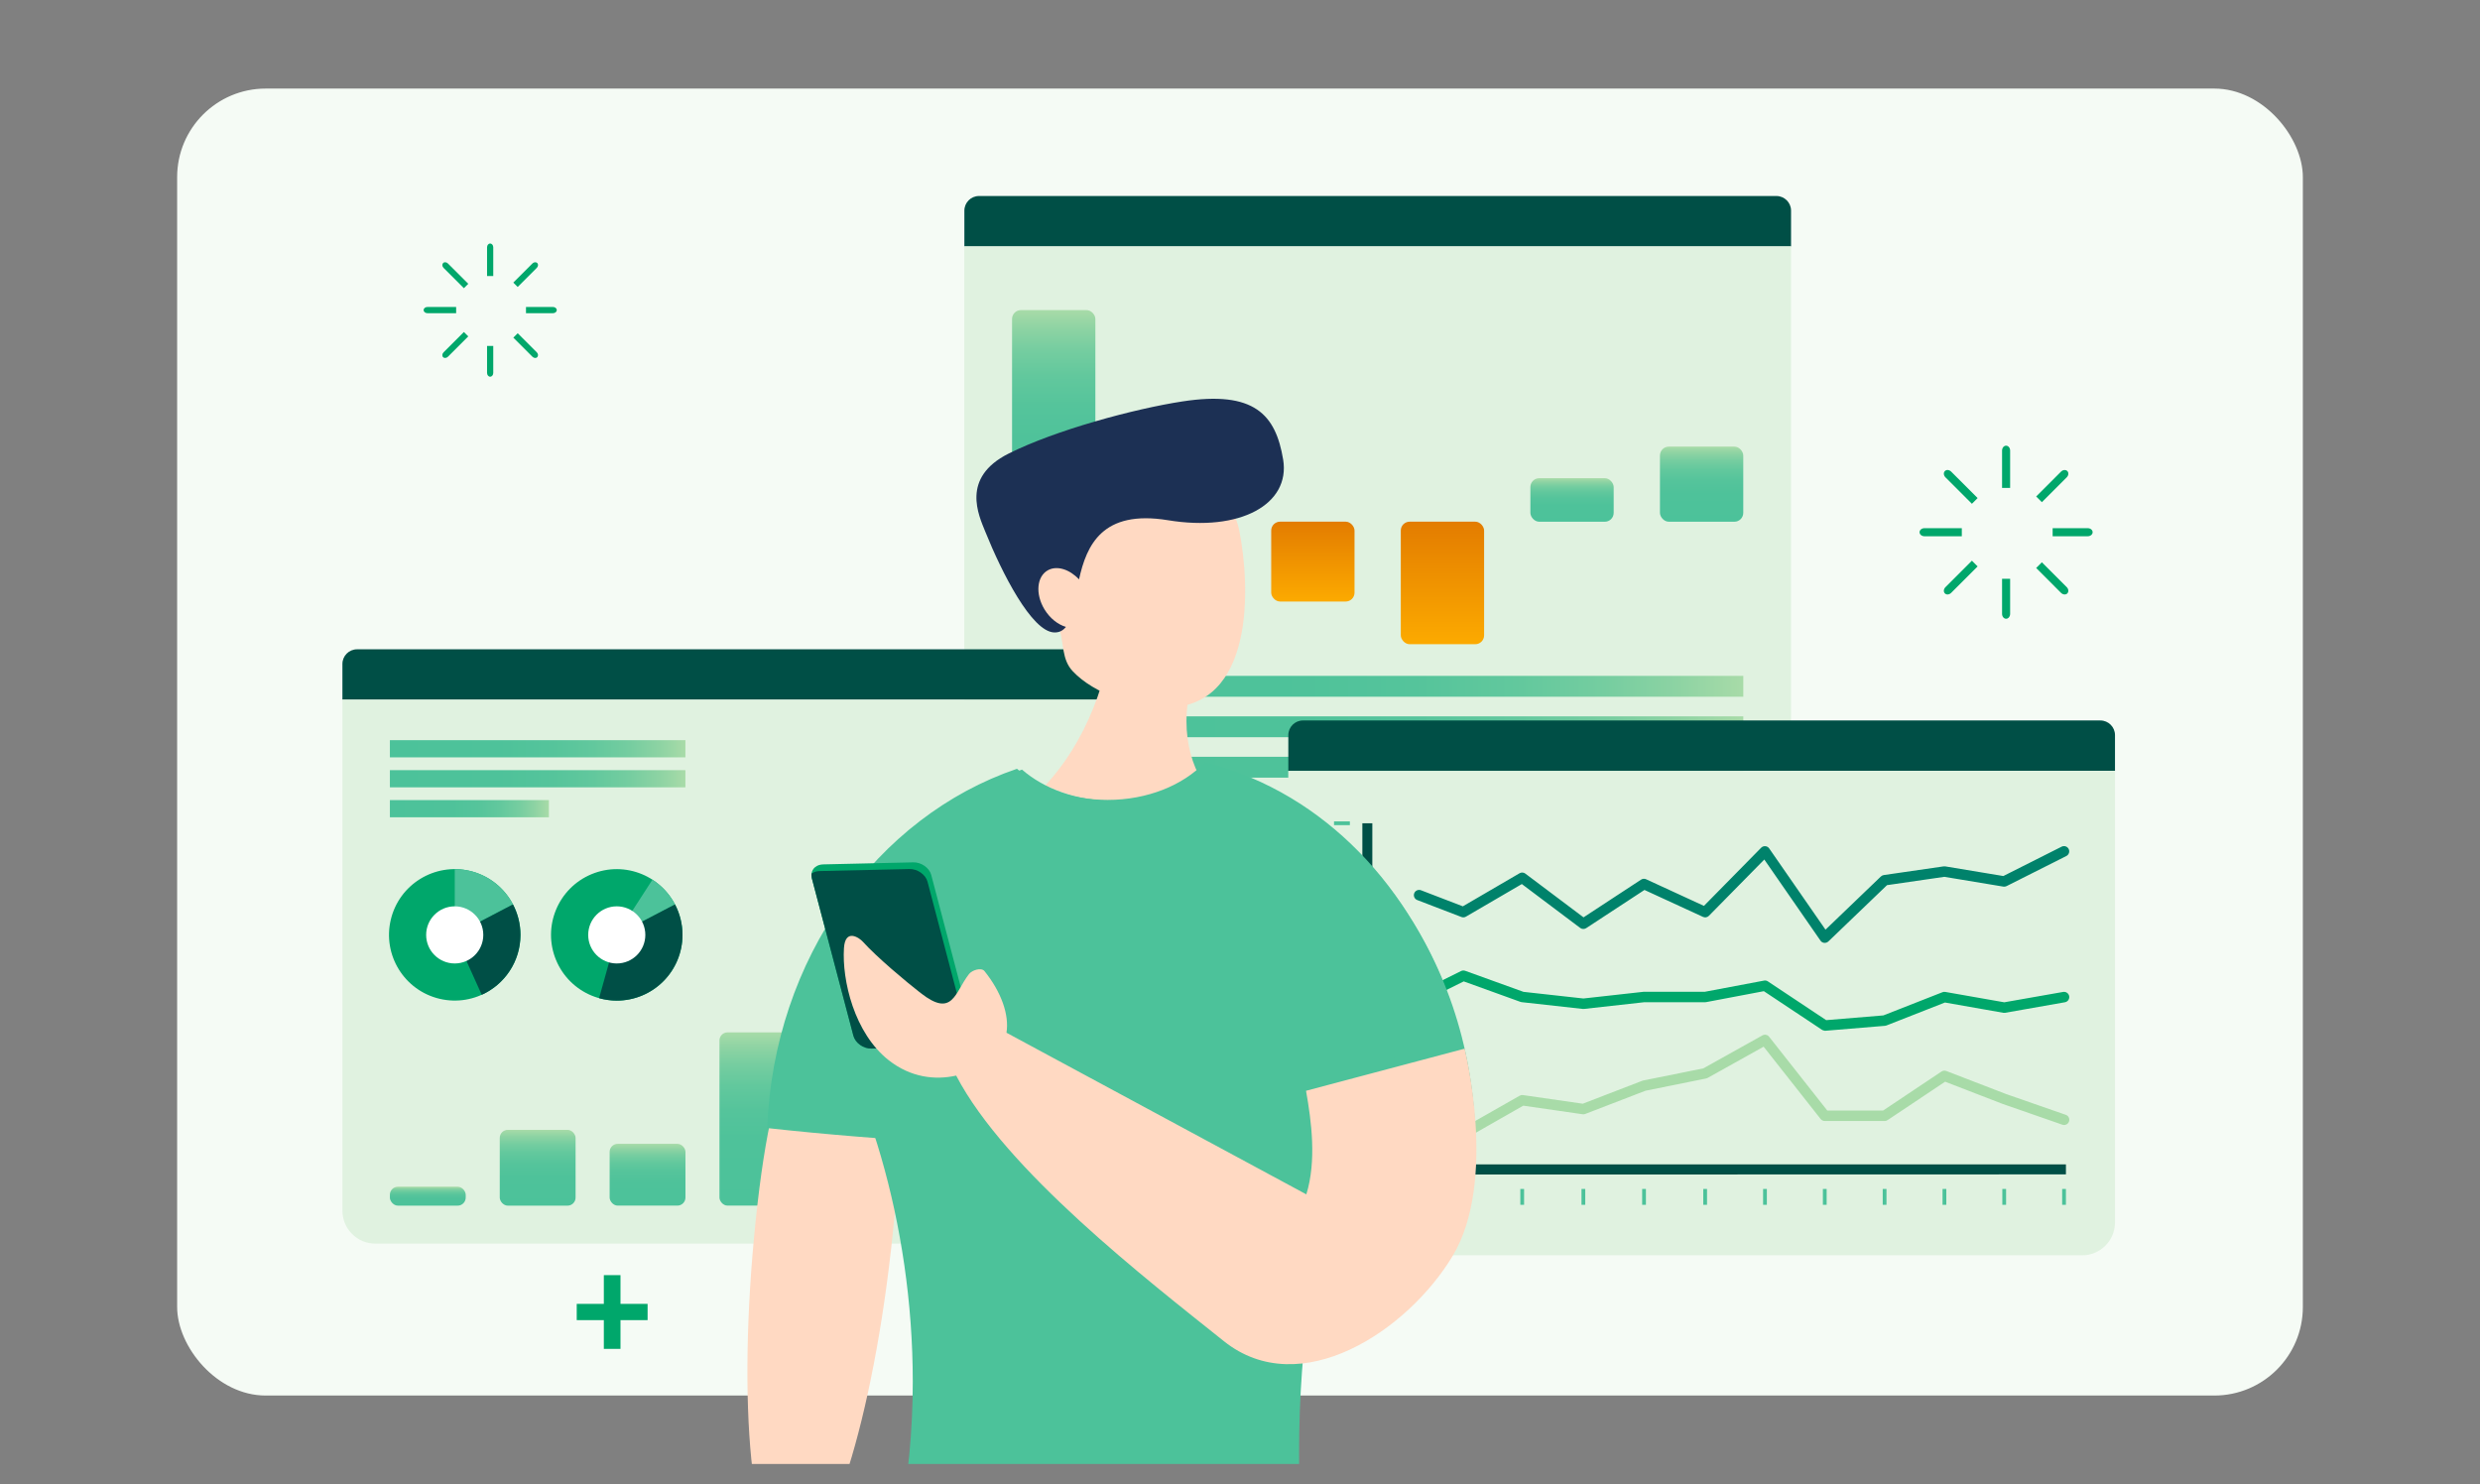 <?xml version="1.0" encoding="UTF-8"?><svg id="uuid-8f070268-f2b4-4378-860b-ab27b9c61ab4" xmlns="http://www.w3.org/2000/svg" xmlns:xlink="http://www.w3.org/1999/xlink" viewBox="0 0 560 335.13"><rect x="0" y="0" width="560" height="335.13" fill="#808080" stroke="none"/><defs><style>.uuid-719cf785-ae0a-426e-9008-a89b3a321617{fill:url(#uuid-6eb4abe8-e2ff-4b9c-b8ac-7dd218ef0b19);}.uuid-d4c9c175-8b94-4659-9441-8d2bbde3d19b{fill:url(#uuid-8c266591-4d72-457b-a9bf-8a9369f052e0);}.uuid-f6c6a783-c674-434e-959b-327bde29363f{fill:#fff;}.uuid-c29271a4-ec2e-4f11-be69-fe21eae2c65c{fill:url(#uuid-8ce6369c-66bc-4904-9c0d-a57f5464f0cc);}.uuid-1a7f1746-1040-4016-8c02-0fad9efb5e4a{fill:url(#uuid-8e9f86c5-a3e8-4f54-b2bb-0011f18a91dc);}.uuid-a09e2aa2-e47b-49b3-b78d-89b4609eb199{fill:url(#uuid-e3f351a2-e233-442a-ad6b-ad46f2377222);}.uuid-f9c66931-bdef-434e-ade8-a183844ffdec{fill:url(#uuid-b2817aea-9429-43a0-97ab-cdd229d645b2);}.uuid-40c806d9-aee3-4431-89e1-4e2f68ff612f{fill:#4cc29a;}.uuid-ce041f5e-c43a-43f1-909b-4355c53b1e70{fill:#f5fbf5;}.uuid-ad9d4e10-d83b-4914-bf45-6e48fd0cc7d2{fill:url(#uuid-2f5df2a8-0c9c-4da8-b249-21cef312f0b2);}.uuid-3f0745b3-18a3-4479-bf6c-6b202bc4d744{fill:url(#uuid-47b5a338-c037-44ed-bf75-7a32664389b7);}.uuid-04e8ff1b-3a8c-4fa5-a3df-55f3e27f0da9{fill:#ffd9c2;}.uuid-3941ea11-4faa-4ff4-a62d-a3a902bee13b{fill:url(#uuid-1f882382-0021-4b7b-ab87-0ae384bec7b7);}.uuid-24338250-6550-4fc7-bf6b-f18075367e5b{fill:#a8dba8;}.uuid-dc2397c6-0af5-45e8-b641-0929317bf043{fill:#00a76b;}.uuid-615aa82a-67ec-4f5c-b95b-6e832f078a54{fill:url(#uuid-33c2be16-354a-4cac-8224-36354521a580);}.uuid-256b92a7-b63f-4821-bd7d-8c81769a89ab{clip-path:url(#uuid-2d9afd43-02be-436a-9b55-96ac446b8ff3);}.uuid-dffbb706-4747-4ff0-8aea-6caf8e0a788b{fill:url(#uuid-39d13c9e-8a19-4797-86a7-0607fa33c09a);}.uuid-28797f16-676e-4942-8db4-a1935e52a5d1{fill:url(#uuid-237332a2-1808-4441-bd01-90be606a9b4b);}.uuid-8ec60b55-4016-4590-89cc-88155de17942{fill:url(#uuid-6a7ad804-2655-4d93-bbf9-afaa84470b75);}.uuid-42909f10-0c24-4a4c-84bb-fb2b5ff4ddba{fill:none;}.uuid-8c69a3c0-5ae9-48b9-85ac-ec115392f583{fill:url(#uuid-66167d23-7396-49a4-9bbc-135f34bb1abf);}.uuid-ade967ca-c307-4e0e-919b-24ae1d173d70{fill:url(#uuid-21ce3109-bd29-44da-baee-f3895fb7f4b8);}.uuid-d7f6cf40-fa47-4018-8ed8-1c03a1b07d3b{fill:#004f46;}.uuid-f9822b46-1db1-4fc9-80f6-74a8056ec93a{fill:url(#uuid-32341b15-589a-4e70-8086-7949adb284d0);}.uuid-4c1e989f-2ae1-4b6b-bb48-7cb4f9c56190{fill:#1c3054;}.uuid-c8c0b37c-31e0-4187-9d75-23ee5e9a489e{fill:url(#uuid-a6775014-b123-4af1-8dba-a0db16d5e3a9);}.uuid-01ee50e6-d0a7-40f3-896b-91078ea93c49{fill:url(#uuid-cd86a634-86f6-4946-ae03-ed273e8101d4);}.uuid-e8a73049-7b6a-41eb-a4d0-f4d441cc7b9f{fill:#00826b;}.uuid-ad5fa2da-c40d-4126-8475-14e714cd0843{fill:url(#uuid-012a850e-fc75-4a5d-b916-bd0814c76b0e);}.uuid-72b74c0d-314b-4bd9-b6fe-09797c9cf3e5{fill:#e0f2e0;}</style><linearGradient id="uuid-2f5df2a8-0c9c-4da8-b249-21cef312f0b2" x1="237.93" y1="70.02" x2="237.93" y2="117.8" gradientUnits="userSpaceOnUse"><stop offset="0" stop-color="#a8dba8"/><stop offset=".09" stop-color="#8dd3a3"/><stop offset=".19" stop-color="#75cda0"/><stop offset=".31" stop-color="#62c89d"/><stop offset=".45" stop-color="#55c49b"/><stop offset=".63" stop-color="#4ec29a"/><stop offset="1" stop-color="#4cc29a"/></linearGradient><linearGradient id="uuid-6a7ad804-2655-4d93-bbf9-afaa84470b75" x1="267.19" y1="98.02" x2="267.19" xlink:href="#uuid-2f5df2a8-0c9c-4da8-b249-21cef312f0b2"/><linearGradient id="uuid-8ce6369c-66bc-4904-9c0d-a57f5464f0cc" x1="296.46" y1="135.83" x2="296.46" y2="117.8" gradientUnits="userSpaceOnUse"><stop offset="0" stop-color="#fcaa00"/><stop offset="1" stop-color="#e37c00"/></linearGradient><linearGradient id="uuid-8e9f86c5-a3e8-4f54-b2bb-0011f18a91dc" x1="325.72" y1="145.47" x2="325.72" xlink:href="#uuid-8ce6369c-66bc-4904-9c0d-a57f5464f0cc"/><linearGradient id="uuid-39d13c9e-8a19-4797-86a7-0607fa33c09a" x1="354.98" y1="107.98" x2="354.98" xlink:href="#uuid-2f5df2a8-0c9c-4da8-b249-21cef312f0b2"/><linearGradient id="uuid-21ce3109-bd29-44da-baee-f3895fb7f4b8" x1="384.24" y1="100.85" x2="384.24" xlink:href="#uuid-2f5df2a8-0c9c-4da8-b249-21cef312f0b2"/><linearGradient id="uuid-b2817aea-9429-43a0-97ab-cdd229d645b2" x1="393.65" y1="154.98" x2="228.53" y2="154.98" xlink:href="#uuid-2f5df2a8-0c9c-4da8-b249-21cef312f0b2"/><linearGradient id="uuid-012a850e-fc75-4a5d-b916-bd0814c76b0e" x1="393.65" y1="164.11" x2="228.53" y2="164.11" xlink:href="#uuid-2f5df2a8-0c9c-4da8-b249-21cef312f0b2"/><linearGradient id="uuid-e3f351a2-e233-442a-ad6b-ad46f2377222" x1="393.65" y1="173.25" x2="228.53" y2="173.25" xlink:href="#uuid-2f5df2a8-0c9c-4da8-b249-21cef312f0b2"/><linearGradient id="uuid-a6775014-b123-4af1-8dba-a0db16d5e3a9" x1="96.6" y1="267.97" x2="96.6" y2="272.25" xlink:href="#uuid-2f5df2a8-0c9c-4da8-b249-21cef312f0b2"/><linearGradient id="uuid-1f882382-0021-4b7b-ab87-0ae384bec7b7" x1="121.4" y1="255.13" x2="121.4" y2="272.25" xlink:href="#uuid-2f5df2a8-0c9c-4da8-b249-21cef312f0b2"/><linearGradient id="uuid-cd86a634-86f6-4946-ae03-ed273e8101d4" x1="146.21" y1="258.29" x2="146.21" y2="272.25" xlink:href="#uuid-2f5df2a8-0c9c-4da8-b249-21cef312f0b2"/><linearGradient id="uuid-237332a2-1808-4441-bd01-90be606a9b4b" x1="171.02" y1="233.12" x2="171.02" y2="272.25" xlink:href="#uuid-2f5df2a8-0c9c-4da8-b249-21cef312f0b2"/><linearGradient id="uuid-6eb4abe8-e2ff-4b9c-b8ac-7dd218ef0b19" x1="195.83" y1="202.2" x2="195.83" y2="272.25" xlink:href="#uuid-2f5df2a8-0c9c-4da8-b249-21cef312f0b2"/><linearGradient id="uuid-32341b15-589a-4e70-8086-7949adb284d0" x1="220.64" y1="186.99" x2="220.64" y2="272.25" xlink:href="#uuid-2f5df2a8-0c9c-4da8-b249-21cef312f0b2"/><linearGradient id="uuid-66167d23-7396-49a4-9bbc-135f34bb1abf" x1="245.45" y1="228.78" x2="245.45" y2="272.25" xlink:href="#uuid-2f5df2a8-0c9c-4da8-b249-21cef312f0b2"/><linearGradient id="uuid-47b5a338-c037-44ed-bf75-7a32664389b7" x1="154.77" y1="169.08" x2="88.04" y2="169.08" xlink:href="#uuid-2f5df2a8-0c9c-4da8-b249-21cef312f0b2"/><linearGradient id="uuid-8c266591-4d72-457b-a9bf-8a9369f052e0" x1="154.77" y1="175.85" x2="88.04" y2="175.85" xlink:href="#uuid-2f5df2a8-0c9c-4da8-b249-21cef312f0b2"/><linearGradient id="uuid-33c2be16-354a-4cac-8224-36354521a580" x1="123.95" y1="182.61" x2="88.04" y2="182.61" xlink:href="#uuid-2f5df2a8-0c9c-4da8-b249-21cef312f0b2"/><clipPath id="uuid-2d9afd43-02be-436a-9b55-96ac446b8ff3"><rect class="uuid-42909f10-0c24-4a4c-84bb-fb2b5ff4ddba" x="152.42" y="68.32" width="193.02" height="262.26"/></clipPath></defs><rect class="uuid-ce041f5e-c43a-43f1-909b-4355c53b1e70" x="40" y="20" width="480" height="295.13" rx="20" ry="20"/><path class="uuid-d7f6cf40-fa47-4018-8ed8-1c03a1b07d3b" d="m404.43,55.64v-8.08c0-1.82-1.49-3.3-3.3-3.3h-180.07c-1.82,0-3.3,1.49-3.3,3.3v8.08h186.68Z"/><path class="uuid-72b74c0d-314b-4bd9-b6fe-09797c9cf3e5" d="m396.83,184.72h-171.49c-4.19,0-7.59-3.4-7.59-7.59V55.64h186.68v121.48c0,4.19-3.4,7.59-7.59,7.59Z"/><rect class="uuid-ad9d4e10-d83b-4914-bf45-6e48fd0cc7d2" x="228.53" y="70.02" width="18.81" height="47.78" rx="2" ry="2"/><rect class="uuid-8ec60b55-4016-4590-89cc-88155de17942" x="257.79" y="98.02" width="18.81" height="19.78" rx="2" ry="2"/><rect class="uuid-c29271a4-ec2e-4f11-be69-fe21eae2c65c" x="287.05" y="117.8" width="18.81" height="18.03" rx="2" ry="2"/><rect class="uuid-1a7f1746-1040-4016-8c02-0fad9efb5e4a" x="316.31" y="117.8" width="18.81" height="27.67" rx="2" ry="2"/><rect class="uuid-dffbb706-4747-4ff0-8aea-6caf8e0a788b" x="345.57" y="107.98" width="18.81" height="9.83" rx="2" ry="2"/><rect class="uuid-ade967ca-c307-4e0e-919b-24ae1d173d70" x="374.83" y="100.85" width="18.81" height="16.96" rx="2" ry="2"/><rect class="uuid-f9c66931-bdef-434e-ade8-a183844ffdec" x="228.53" y="152.62" width="165.12" height="4.71"/><rect class="uuid-ad5fa2da-c40d-4126-8475-14e714cd0843" x="228.53" y="161.76" width="165.12" height="4.71"/><rect class="uuid-a09e2aa2-e47b-49b3-b78d-89b4609eb199" x="228.53" y="170.89" width="165.12" height="4.71"/><path class="uuid-d7f6cf40-fa47-4018-8ed8-1c03a1b07d3b" d="m264,158v-8.08c0-1.82-1.49-3.3-3.3-3.3H80.62c-1.82,0-3.3,1.49-3.3,3.3v8.08h186.68Z"/><path class="uuid-72b74c0d-314b-4bd9-b6fe-09797c9cf3e5" d="m77.32,158h186.68v115.39c0,4.1-3.33,7.43-7.43,7.43H84.75c-4.1,0-7.43-3.33-7.43-7.43v-115.39h0Z"/><rect class="uuid-c8c0b37c-31e0-4187-9d75-23ee5e9a489e" x="88.04" y="267.97" width="17.12" height="4.28" rx="1.82" ry="1.82"/><rect class="uuid-3941ea11-4faa-4ff4-a62d-a3a902bee13b" x="112.85" y="255.13" width="17.12" height="17.12" rx="1.82" ry="1.82"/><rect class="uuid-01ee50e6-d0a7-40f3-896b-91078ea93c49" x="137.66" y="258.29" width="17.12" height="13.95" rx="1.82" ry="1.82"/><rect class="uuid-28797f16-676e-4942-8db4-a1935e52a5d1" x="162.46" y="233.12" width="17.12" height="39.12" rx="1.82" ry="1.82"/><rect class="uuid-719cf785-ae0a-426e-9008-a89b3a321617" x="187.27" y="202.2" width="17.12" height="70.04" rx="1.82" ry="1.82"/><rect class="uuid-f9822b46-1db1-4fc9-80f6-74a8056ec93a" x="212.08" y="186.99" width="17.12" height="85.26" rx="1.82" ry="1.82"/><rect class="uuid-8c69a3c0-5ae9-48b9-85ac-ec115392f583" x="236.89" y="228.78" width="17.12" height="43.47" rx="1.82" ry="1.82"/><rect class="uuid-3f0745b3-18a3-4479-bf6c-6b202bc4d744" x="88.04" y="167.14" width="66.73" height="3.88"/><rect class="uuid-d4c9c175-8b94-4659-9441-8d2bbde3d19b" x="88.04" y="173.91" width="66.73" height="3.88"/><rect class="uuid-615aa82a-67ec-4f5c-b95b-6e832f078a54" x="88.04" y="180.67" width="35.91" height="3.88"/><circle class="uuid-dc2397c6-0af5-45e8-b641-0929317bf043" cx="102.68" cy="211.11" r="14.84" transform="translate(-126.37 262.54) rotate(-76.72)"/><path class="uuid-40c806d9-aee3-4431-89e1-4e2f68ff612f" d="m115.84,204.23c-2.48-4.73-7.44-7.97-13.15-7.97v14.84l13.15-6.88Z"/><path class="uuid-d7f6cf40-fa47-4018-8ed8-1c03a1b07d3b" d="m102.68,211.11l6.1,13.53c5.15-2.33,8.74-7.51,8.74-13.53,0-2.48-.61-4.82-1.69-6.88l-13.15,6.88Z"/><circle class="uuid-dc2397c6-0af5-45e8-b641-0929317bf043" cx="139.27" cy="211.11" r="14.84" transform="translate(-70.19 69.36) rotate(-22.5)"/><path class="uuid-40c806d9-aee3-4431-89e1-4e2f68ff612f" d="m147.32,198.65l-8.05,12.46s13.15-6.87,13.15-6.87c-1.19-2.27-2.96-4.19-5.1-5.58Z"/><path class="uuid-d7f6cf40-fa47-4018-8ed8-1c03a1b07d3b" d="m152.42,204.23l-13.15,6.87-3.99,14.3c1.27.35,2.6.55,3.99.55,8.2,0,14.84-6.64,14.84-14.84,0-2.48-.61-4.82-1.69-6.88Z"/><circle class="uuid-f6c6a783-c674-434e-959b-327bde29363f" cx="102.68" cy="211.11" r="6.45"/><circle class="uuid-f6c6a783-c674-434e-959b-327bde29363f" cx="139.27" cy="211.11" r="6.45"/><path class="uuid-d7f6cf40-fa47-4018-8ed8-1c03a1b07d3b" d="m477.58,174.07v-8.08c0-1.82-1.49-3.3-3.3-3.3h-180.07c-1.82,0-3.3,1.49-3.3,3.3v8.08h186.68Z"/><path class="uuid-72b74c0d-314b-4bd9-b6fe-09797c9cf3e5" d="m290.9,174.07h186.68v101.97c0,4.1-3.33,7.43-7.43,7.43h-171.82c-4.1,0-7.43-3.33-7.43-7.43v-101.97h0Z"/><polygon class="uuid-d7f6cf40-fa47-4018-8ed8-1c03a1b07d3b" points="466.5 262.93 309.88 262.93 309.88 185.91 307.63 185.91 307.63 265.23 466.5 265.19 466.5 262.93"/><rect class="uuid-40c806d9-aee3-4431-89e1-4e2f68ff612f" x="301.23" y="185.48" width="3.58" height=".85"/><rect class="uuid-40c806d9-aee3-4431-89e1-4e2f68ff612f" x="301.23" y="198.85" width="3.58" height=".85"/><rect class="uuid-40c806d9-aee3-4431-89e1-4e2f68ff612f" x="301.23" y="211.73" width="3.58" height=".85"/><rect class="uuid-40c806d9-aee3-4431-89e1-4e2f68ff612f" x="301.23" y="225.09" width="3.58" height=".85"/><rect class="uuid-40c806d9-aee3-4431-89e1-4e2f68ff612f" x="301.23" y="238.36" width="3.58" height=".85"/><rect class="uuid-40c806d9-aee3-4431-89e1-4e2f68ff612f" x="301.23" y="251.73" width="3.58" height=".85"/><rect class="uuid-40c806d9-aee3-4431-89e1-4e2f68ff612f" x="301.23" y="264.81" width="3.58" height=".85"/><rect class="uuid-40c806d9-aee3-4431-89e1-4e2f68ff612f" x="316.2" y="268.48" width=".85" height="3.58"/><rect class="uuid-40c806d9-aee3-4431-89e1-4e2f68ff612f" x="330.01" y="268.48" width=".85" height="3.58"/><rect class="uuid-40c806d9-aee3-4431-89e1-4e2f68ff612f" x="343.3" y="268.48" width=".85" height="3.58"/><rect class="uuid-40c806d9-aee3-4431-89e1-4e2f68ff612f" x="357.11" y="268.48" width=".85" height="3.58"/><rect class="uuid-40c806d9-aee3-4431-89e1-4e2f68ff612f" x="370.81" y="268.48" width=".85" height="3.58"/><rect class="uuid-40c806d9-aee3-4431-89e1-4e2f68ff612f" x="384.61" y="268.48" width=".85" height="3.58"/><rect class="uuid-40c806d9-aee3-4431-89e1-4e2f68ff612f" x="398.12" y="268.48" width=".85" height="3.58"/><rect class="uuid-40c806d9-aee3-4431-89e1-4e2f68ff612f" x="411.62" y="268.48" width=".85" height="3.58"/><rect class="uuid-40c806d9-aee3-4431-89e1-4e2f68ff612f" x="425.13" y="268.48" width=".85" height="3.58"/><rect class="uuid-40c806d9-aee3-4431-89e1-4e2f68ff612f" x="438.64" y="268.48" width=".85" height="3.58"/><rect class="uuid-40c806d9-aee3-4431-89e1-4e2f68ff612f" x="452.14" y="268.48" width=".85" height="3.58"/><rect class="uuid-40c806d9-aee3-4431-89e1-4e2f68ff612f" x="465.65" y="268.48" width=".85" height="3.58"/><path class="uuid-e8a73049-7b6a-41eb-a4d0-f4d441cc7b9f" d="m412.05,212.91s-.08,0-.12,0c-.34-.03-.66-.22-.85-.5l-12.69-18.32-12.51,12.71c-.35.36-.88.45-1.34.24l-13.21-6.08-13.15,8.62c-.42.27-.96.26-1.36-.04l-13.18-9.91-12.62,7.36c-.31.18-.68.21-1.02.08l-9.98-3.83c-.61-.23-.91-.92-.68-1.53s.92-.91,1.53-.68l9.45,3.63,12.81-7.47c.41-.24.92-.21,1.3.08l13.14,9.88,13-8.52c.34-.22.77-.26,1.14-.08l13.05,6.01,12.92-13.13c.25-.25.59-.38.94-.35.35.03.67.21.87.5l12.72,18.35,12.51-12.01c.18-.17.4-.28.65-.32l13.51-1.96c.12-.02.24-.02.36,0l13.13,2.18,13.16-6.63c.58-.29,1.29-.06,1.59.52.29.58.06,1.29-.52,1.59l-13.51,6.8c-.22.11-.48.15-.72.11l-13.32-2.21-12.95,1.88-13.23,12.7c-.22.21-.51.33-.82.33Z"/><path class="uuid-dc2397c6-0af5-45e8-b641-0929317bf043" d="m412.05,232.73c-.23,0-.46-.07-.65-.2l-13.11-8.71-13.03,2.47c-.07.01-.15.02-.22.02h-13.74l-13.63,1.52c-.09,0-.17,0-.26,0l-13.8-1.53c-.09,0-.18-.03-.27-.06l-12.82-4.63-9.53,4.72c-.58.29-1.29.05-1.58-.53-.29-.58-.05-1.29.53-1.58l9.98-4.95c.29-.14.62-.16.93-.05l13.16,4.75,13.53,1.5,13.57-1.51s.09,0,.13,0h13.69l13.4-2.53c.3-.06.62,0,.87.18l13.16,8.75,12.92-1.07,13.35-5.24c.2-.08.42-.1.64-.06l13.3,2.34,13.3-2.34c.64-.11,1.25.32,1.37.96.11.64-.32,1.25-.96,1.37l-13.51,2.38c-.14.02-.27.02-.41,0l-13.18-2.32-13.2,5.18c-.11.04-.22.07-.33.08l-13.51,1.12s-.07,0-.1,0Z"/><path class="uuid-24338250-6550-4fc7-bf6b-f18075367e5b" d="m330.43,257.2c-.11,0-.23-.02-.34-.05l-9.98-3.01c-.62-.19-.98-.85-.79-1.47.19-.62.85-.98,1.47-.79l9.5,2.86,12.86-7.32c.23-.13.49-.18.75-.14l13.5,1.95,13.41-5.17c.06-.02.13-.04.19-.06l13.62-2.75,13.35-7.45c.51-.28,1.14-.16,1.5.3l13.15,16.68h12.58l13.21-8.82c.32-.21.72-.26,1.08-.12l13.51,5.21,13.47,4.69c.62.21.94.89.73,1.5-.21.62-.89.94-1.5.73l-13.51-4.7-12.97-5.01-13,8.68c-.19.13-.42.2-.66.2h-13.51c-.36,0-.7-.17-.93-.45l-12.88-16.34-12.63,7.05c-.11.06-.22.1-.34.13l-13.71,2.77-13.6,5.24c-.19.07-.39.1-.59.07l-13.4-1.94-12.94,7.38c-.18.1-.38.15-.58.15Z"/><path class="uuid-dc2397c6-0af5-45e8-b641-0929317bf043" d="m452.08,101.74v8.44h1.82v-8.44c0-.61-.41-1.1-.91-1.1s-.91.49-.91,1.1Z"/><path class="uuid-dc2397c6-0af5-45e8-b641-0929317bf043" d="m452.08,138.62c0,.61.41,1.1.91,1.1s.91-.49.91-1.1v-7.93h-1.82v7.93Z"/><path class="uuid-dc2397c6-0af5-45e8-b641-0929317bf043" d="m433.45,120.18c0,.5.49.91,1.1.91h8.44v-1.82h-8.44c-.61,0-1.1.41-1.1.91Z"/><path class="uuid-dc2397c6-0af5-45e8-b641-0929317bf043" d="m471.43,119.27h-7.93v1.82h7.93c.61,0,1.1-.41,1.1-.91s-.49-.91-1.1-.91Z"/><path class="uuid-dc2397c6-0af5-45e8-b641-0929317bf043" d="m439.3,107.79l5.97,5.97,1.29-1.29-5.97-5.97c-.43-.43-1.07-.49-1.42-.13-.36.36-.3.99.13,1.42Z"/><path class="uuid-dc2397c6-0af5-45e8-b641-0929317bf043" d="m465.39,133.87c.43.43,1.07.49,1.42.13s.3-.99-.13-1.42l-5.61-5.61-1.29,1.29,5.61,5.61Z"/><path class="uuid-dc2397c6-0af5-45e8-b641-0929317bf043" d="m439.17,134c.36.36.99.3,1.42-.13l5.97-5.97-1.29-1.29-5.97,5.97c-.43.43-.49,1.07-.13,1.42Z"/><path class="uuid-dc2397c6-0af5-45e8-b641-0929317bf043" d="m465.39,106.5l-5.61,5.61,1.29,1.29,5.61-5.61c.43-.43.49-1.07.13-1.42s-.99-.3-1.42.13Z"/><path class="uuid-dc2397c6-0af5-45e8-b641-0929317bf043" d="m109.98,55.84v6.49h1.4v-6.49c0-.47-.31-.85-.7-.85s-.7.38-.7.85Z"/><path class="uuid-dc2397c6-0af5-45e8-b641-0929317bf043" d="m109.98,84.21c0,.47.31.85.7.85s.7-.38.7-.85v-6.1h-1.4v6.1Z"/><path class="uuid-dc2397c6-0af5-45e8-b641-0929317bf043" d="m95.66,70.02c0,.39.38.7.85.7h6.49v-1.4h-6.49c-.47,0-.85.31-.85.7Z"/><path class="uuid-dc2397c6-0af5-45e8-b641-0929317bf043" d="m124.87,69.32h-6.1v1.4h6.1c.47,0,.85-.31.85-.7s-.38-.7-.85-.7Z"/><path class="uuid-dc2397c6-0af5-45e8-b641-0929317bf043" d="m100.16,60.49l4.59,4.59.99-.99-4.59-4.59c-.33-.33-.82-.38-1.09-.1s-.23.76.1,1.09Z"/><path class="uuid-dc2397c6-0af5-45e8-b641-0929317bf043" d="m120.22,80.55c.33.33.82.38,1.09.1s.23-.76-.1-1.09l-4.31-4.31-.99.99,4.31,4.31Z"/><path class="uuid-dc2397c6-0af5-45e8-b641-0929317bf043" d="m100.06,80.65c.27.27.76.23,1.09-.1l4.59-4.59-.99-.99-4.59,4.59c-.33.33-.38.82-.1,1.09Z"/><path class="uuid-dc2397c6-0af5-45e8-b641-0929317bf043" d="m120.22,59.5l-4.31,4.31.99.99,4.31-4.31c.33-.33.38-.82.1-1.09s-.76-.23-1.09.1Z"/><path class="uuid-dc2397c6-0af5-45e8-b641-0929317bf043" d="m136.35,298.1h-6.12v-3.67h6.12v-6.49h3.76v6.49h6.12v3.67h-6.12v6.49h-3.76v-6.49Z"/><g class="uuid-256b92a7-b63f-4821-bd7d-8c81769a89ab"><path class="uuid-04e8ff1b-3a8c-4fa5-a3df-55f3e27f0da9" d="m201.58,278.66c4.31-41.64-1.93-47.28-10.48-48.1-8.55-.82-16.16,3.5-20.47,45.14-4.31,41.64-.87,76.06,7.68,76.88,8.55.82,18.97-32.28,23.27-73.92Z"/><path class="uuid-04e8ff1b-3a8c-4fa5-a3df-55f3e27f0da9" d="m236.06,177.34c4.97,2.38,10.6,3.74,16.59,3.74,6.86,0,13.25-1.8,18.71-4.86-2.14-3.58-3.45-8.24-3.45-13.35,0-6.96,2.4-13.11,6.07-16.79v-8.71h-22.15c-.98,16.24-6.96,30.48-15.78,39.97Z"/><path class="uuid-04e8ff1b-3a8c-4fa5-a3df-55f3e27f0da9" d="m279.84,119.83c-2.48-12.47-16.19-10.21-26.2-8.23-6.42,1.27-11.99,3.33-14.4,10.68-1.44-1.21-2.99,2.06-4.62,2.45-3.38.79-5.17,2.42-4.05,7.17,1.12,4.75,4.74,10.84,8.12,10.04.16-.04.31-.13.46-.18,1.17,3.81.57,7.13,3.08,9.81,4.93,5.25,14.41,8.14,20.71,8.22,20.54.25,19.38-27.49,16.9-39.96Z"/><path class="uuid-4c1e989f-2ae1-4b6b-bb48-7cb4f9c56190" d="m289.74,103.76c-1.68-10.13-6.47-15.61-22.76-13.11-10.82,1.66-28.62,6.45-39.24,11.78-10.83,5.44-6.75,13.91-5.24,17.66,3.72,9.24,10.44,22.5,15.51,22.72,1.18.05,2.03-.42,2.68-1.25-1.8-.53-3.62-1.93-4.86-3.99-2.08-3.46-1.73-7.4.79-8.8,2.06-1.14,4.91-.2,7.03,2.06,1.7-7.68,5.22-15.8,20.08-13.36,16.26,2.68,27.69-3.58,26.01-13.72Z"/><path class="uuid-40c806d9-aee3-4431-89e1-4e2f68ff612f" d="m260.72,259.31c-31.05,0-60.61-1.63-87.48-4.58,1.48-38.31,24.72-70.34,56.4-81.13,4.94,4.3,12.27,7.03,20.46,7.03,9.05,0,17.03-3.33,21.91-8.42,34.42,9.25,60.15,43.2,61.11,84.01-22.71,2-47.06,3.09-72.4,3.09Z"/><path class="uuid-40c806d9-aee3-4431-89e1-4e2f68ff612f" d="m294.48,363.69c-1.14,0-92.64,0-94.82,0s-1.74-6.06-1.45-6.92c1.82-5.45,3.69-6.91,4.9-13.08,1.92-9.78,3-20.42,3-31.73,0-35.75-10.76-69.53-24.88-89.46,9.36-23.21,27.4-41.17,49.55-48.71,4.94,4.3,12.27,7.03,20.46,7.03,9.05,0,17.03-3.33,21.91-8.42,25.97,6.98,45.71,27.89,54.88,55.32-20.49,9.04-34.69,50.55-34.69,100.27,0,7.77.39,15.33,1.12,22.59.4,3.97,2.07,5.68,2.28,7.09.57,3.95-1.12,6.01-2.26,6.01Z"/><path class="uuid-dc2397c6-0af5-45e8-b641-0929317bf043" d="m183.23,197.28c-.02.31,0,.63.07.96l9.4,35.64c.45,1.66,2.29,2.95,4.11,2.9l20.34-.46c.67-.05,1.27-.22,1.74-.54v-.04c.74-.55,1.05-1.45.78-2.48l-9.39-35.68c-.42-1.61-2.26-2.91-4.07-2.85l-20.34.46c-1.46.04-2.47.9-2.62,2.1Z"/><path class="uuid-d7f6cf40-fa47-4018-8ed8-1c03a1b07d3b" d="m183.23,197.28c-.02.31,0,.63.07.96l9.4,35.64c.45,1.66,2.29,2.95,4.11,2.9l20.34-.46c.67-.05,1.27-.22,1.74-.54v-.04c.07-.31.05-.63-.06-.96l-9.39-35.68c-.42-1.61-2.26-2.91-4.11-2.86l-20.34.46c-.71.04-1.28.22-1.74.58Z"/><path class="uuid-04e8ff1b-3a8c-4fa5-a3df-55f3e27f0da9" d="m194.84,212.65c3.12,3.47,9.67,8.95,13.04,11.58,7.3,5.71,7.68-.12,10.93-4.28.71-.91,2.79-1.54,3.49-.67,3.78,4.71,5.62,9.83,4.97,13.92l67.71,36.5c2.33-7.56,1.16-16.48-.07-23.39l35.81-9.51s7.5,29.8-2.68,46.77c-10.18,16.96-34.44,33.06-51.67,19.29-17.33-13.85-49.33-38.59-60.46-59.98-4.74,1.07-10.26.43-15.21-3.45-7.82-6.12-10.59-18.1-10.13-25.32.29-4.58,3.5-2.33,4.28-1.45Z"/></g></svg>